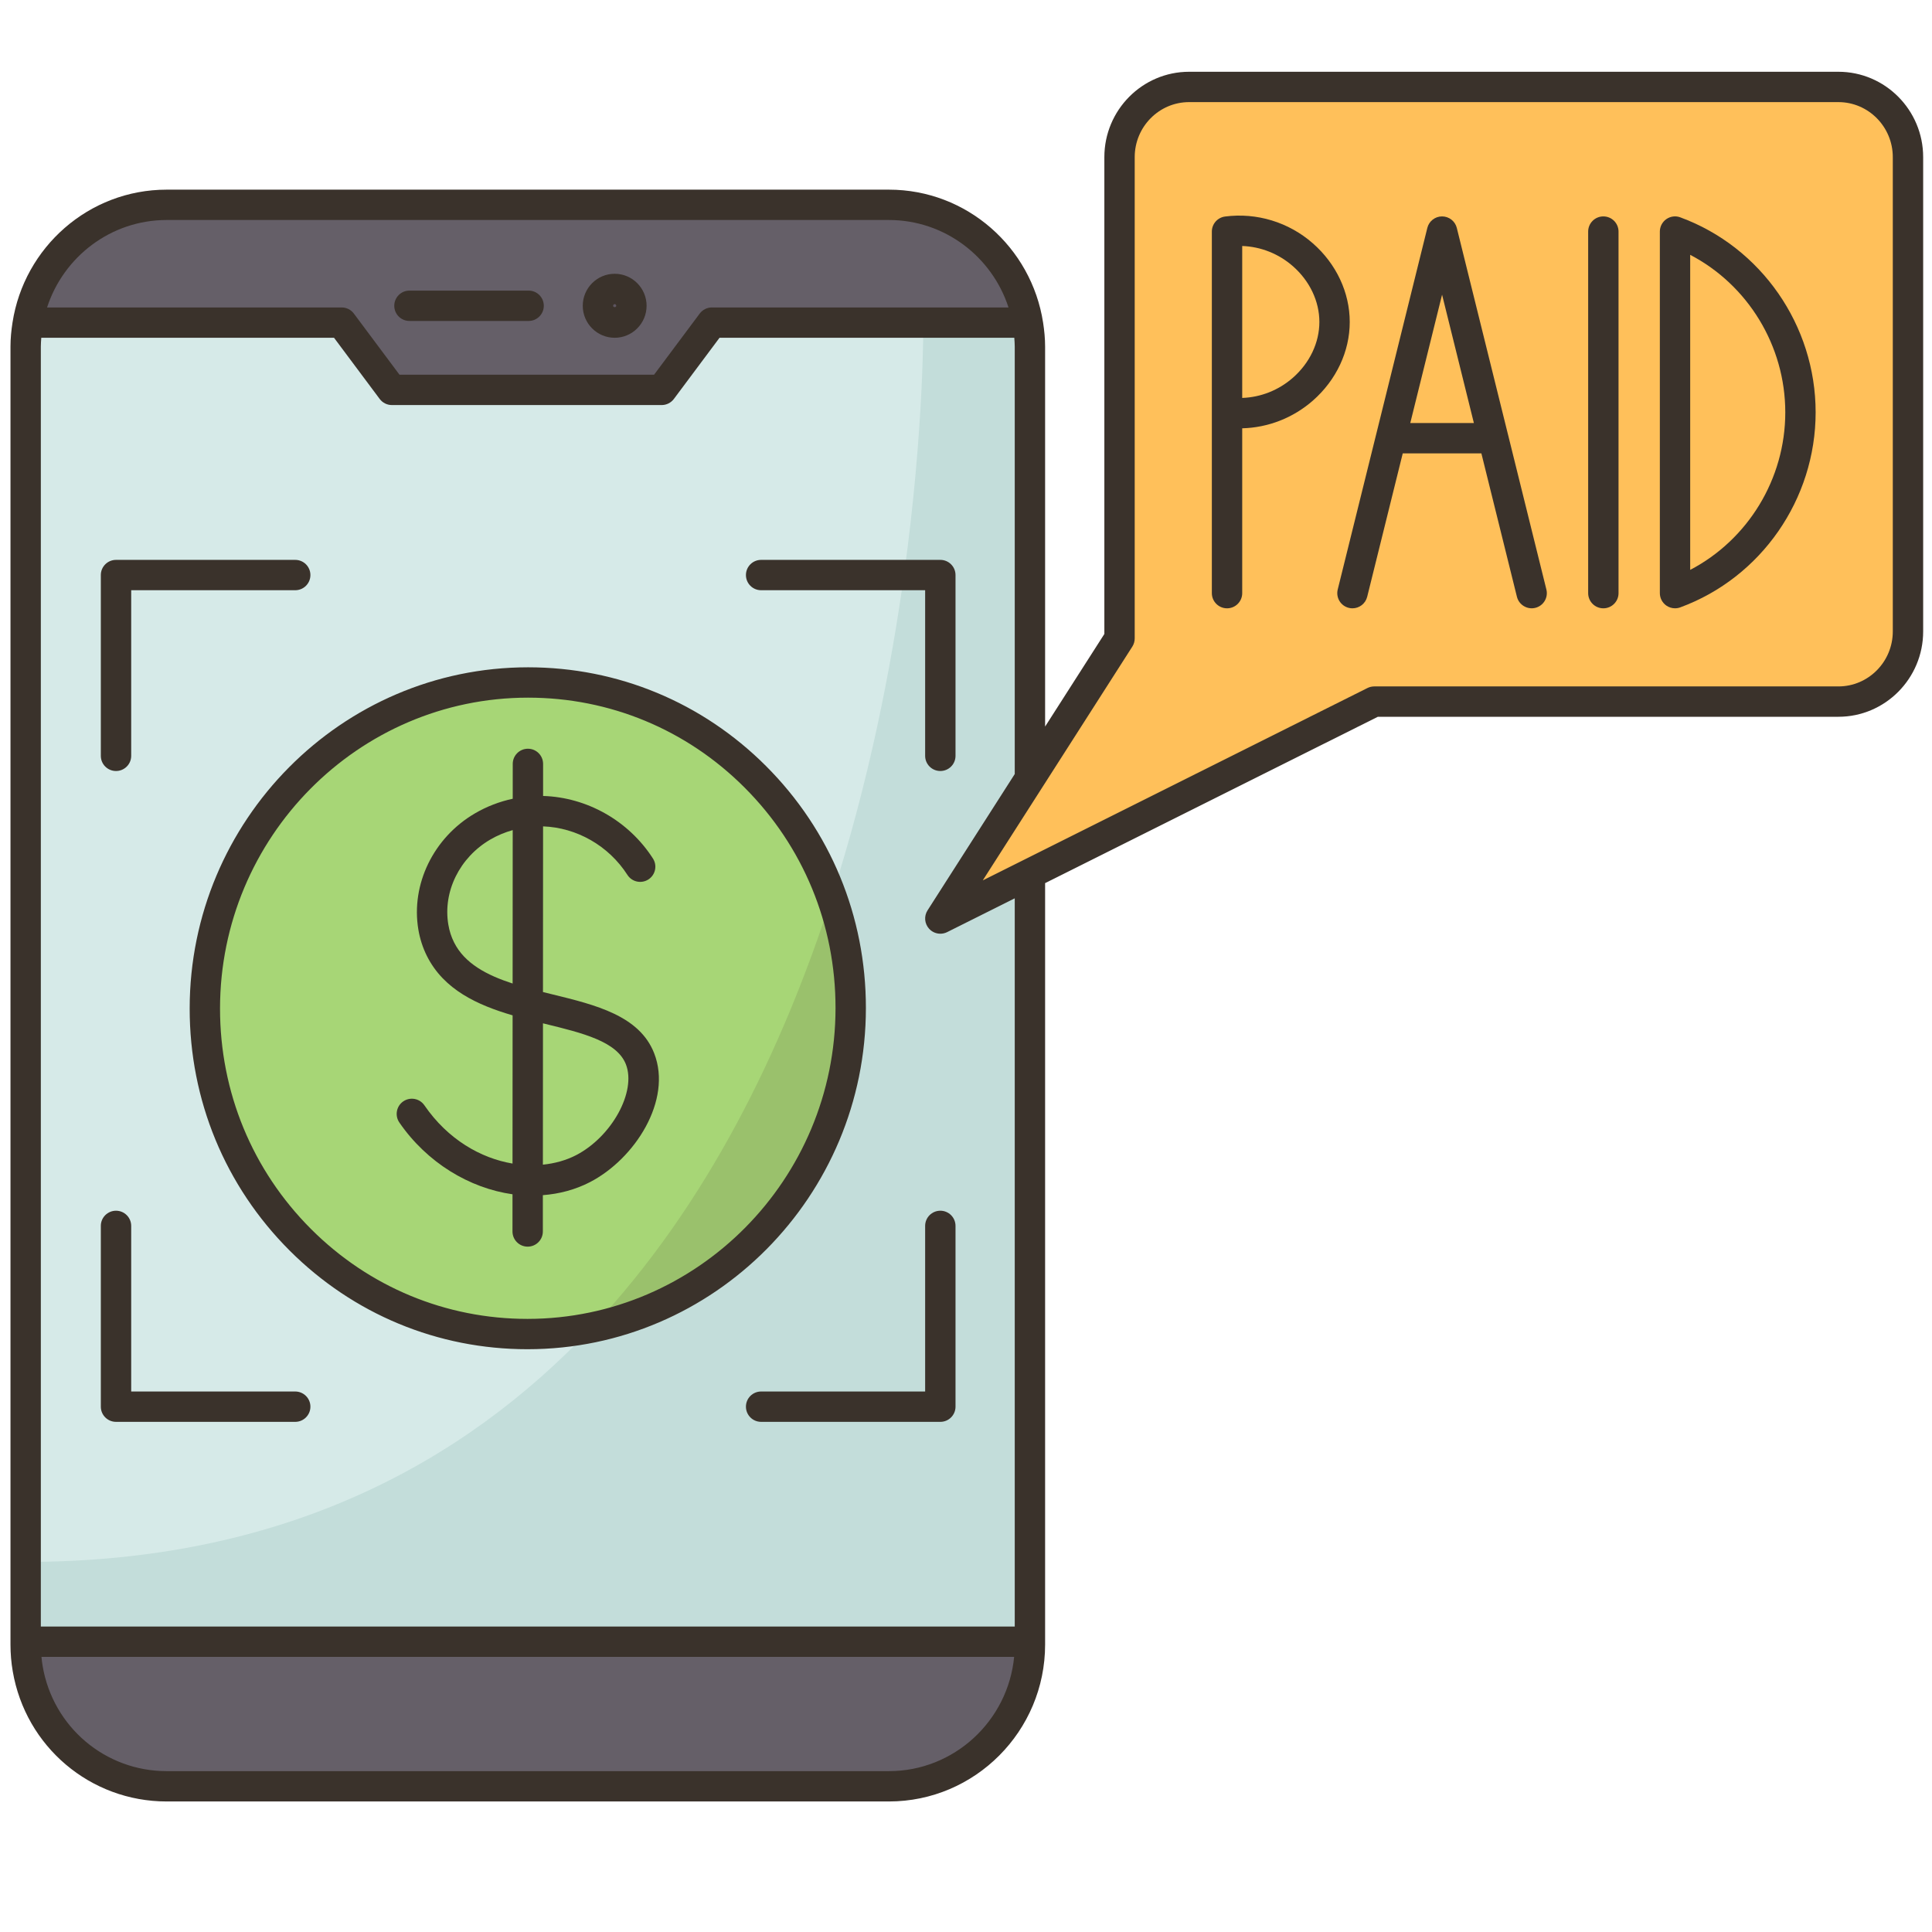 <svg version="1.0" preserveAspectRatio="xMidYMid meet" height="500" viewBox="0 0 375 375" zoomAndPan="magnify" width="500" xmlns:xlink="http://www.w3.org/1999/xlink" xmlns="http://www.w3.org/2000/svg"><defs><clipPath id="2273265824"><path clip-rule="nonzero" d="M 2.035 13.801 L 373.285 13.801 L 373.285 349.801 L 2.035 349.801 Z M 2.035 13.801"></path></clipPath></defs><path fill-rule="nonzero" fill-opacity="1" d="M 356.844 16.875 L 230.793 16.875 C 223.34 16.875 217.301 22.973 217.301 30.512 C 217.301 61.641 217.301 92.77 217.301 123.93 L 199.918 151.082 L 199.918 67.266 C 199.918 65.676 199.77 64.113 199.504 62.613 C 197.324 49.625 186.066 39.758 172.543 39.758 L 32.352 39.758 C 18.828 39.758 7.574 49.625 5.395 62.613 C 5.129 64.113 4.98 65.676 4.98 67.266 L 4.98 319.215 C 4.98 320.805 5.129 322.367 5.363 323.898 C 7.602 336.855 18.828 346.723 32.352 346.723 L 172.543 346.723 C 187.66 346.723 199.918 334.414 199.918 319.215 L 199.918 169.605 L 266.742 136.18 L 356.844 136.18 C 364.297 136.18 370.336 130.086 370.336 122.547 L 370.336 30.512 C 370.336 22.973 364.297 16.875 356.844 16.875 Z M 356.844 16.875" fill="#d6eae8"></path><path fill-rule="nonzero" fill-opacity="1" d="M 356.844 16.875 L 230.793 16.875 C 223.34 16.875 217.301 22.973 217.301 30.512 C 217.301 61.641 217.301 92.77 217.301 123.93 L 199.918 151.082 L 199.918 151.113 L 182.504 178.297 L 199.918 169.605 L 266.742 136.18 L 356.844 136.18 C 364.297 136.18 370.336 130.086 370.336 122.547 L 370.336 30.512 C 370.336 22.973 364.297 16.875 356.844 16.875 Z M 356.844 16.875" fill="#ffc05a"></path><path fill-rule="nonzero" fill-opacity="1" d="M 122.543 59.344 C 122.543 59.777 122.461 60.195 122.297 60.594 C 122.133 60.996 121.898 61.348 121.594 61.656 C 121.289 61.961 120.938 62.199 120.543 62.363 C 120.145 62.531 119.73 62.613 119.301 62.613 C 118.871 62.613 118.457 62.531 118.062 62.363 C 117.664 62.199 117.312 61.961 117.012 61.656 C 116.707 61.348 116.473 60.996 116.309 60.594 C 116.145 60.195 116.062 59.777 116.062 59.344 C 116.062 58.91 116.145 58.492 116.309 58.094 C 116.473 57.691 116.707 57.34 117.012 57.031 C 117.312 56.727 117.664 56.488 118.062 56.324 C 118.457 56.156 118.871 56.074 119.301 56.074 C 119.73 56.074 120.145 56.156 120.543 56.324 C 120.938 56.488 121.289 56.727 121.594 57.031 C 121.898 57.34 122.133 57.691 122.297 58.094 C 122.461 58.492 122.543 58.91 122.543 59.344 Z M 122.543 59.344" fill="#5d5560"></path><path fill-rule="nonzero" fill-opacity="1" d="M 199.918 318.656 L 199.918 319.215 C 199.918 334.414 187.66 346.723 172.543 346.723 L 32.352 346.723 C 18.828 346.723 7.602 336.855 5.363 323.898 C 5.129 322.367 4.98 320.805 4.98 319.215 L 4.98 318.656 Z M 199.918 318.656" fill="#655f68"></path><path fill-rule="nonzero" fill-opacity="1" d="M 199.504 62.613 L 138.188 62.613 L 128.438 75.688 L 76.047 75.688 L 66.324 62.613 L 5.395 62.613 C 7.574 49.625 18.828 39.758 32.352 39.758 L 172.543 39.758 C 186.066 39.758 197.324 49.625 199.504 62.613 Z M 122.543 59.344 C 122.543 57.547 121.098 56.074 119.301 56.074 C 117.504 56.074 116.062 57.547 116.062 59.344 C 116.062 61.172 117.504 62.613 119.301 62.613 C 121.098 62.613 122.543 61.172 122.543 59.344 Z M 122.543 59.344" fill="#655f68"></path><path fill-rule="nonzero" fill-opacity="1" d="M 102.477 132.469 C 67.855 132.469 39.777 160.801 39.75 195.73 C 39.75 230.656 67.797 258.961 102.418 258.93 C 137.039 258.93 165.117 230.598 165.117 195.672 C 165.148 160.742 137.098 132.441 102.477 132.469 Z M 102.477 132.469" fill="#a7d676"></path><path fill-rule="nonzero" fill-opacity="1" d="M 161.406 174.203 C 163.824 180.887 165.117 188.133 165.117 195.672 C 165.117 226.301 143.551 251.832 114.91 257.664 C 137.305 233.898 151.891 203.711 161.406 174.203 Z M 161.406 174.203" fill="#9ac16c"></path><path fill-rule="nonzero" fill-opacity="1" d="M 175.461 111.617 C 179.438 82.875 179.203 62.613 179.203 62.613 L 199.504 62.613 C 199.77 64.113 199.918 65.676 199.918 67.266 L 199.918 151.113 L 182.504 178.297 L 199.918 169.605 L 199.918 318.656 L 4.98 318.656 L 4.98 303.164 C 54.215 303.164 89.543 284.551 114.91 257.664 C 143.551 251.832 165.117 226.301 165.117 195.672 C 165.117 188.133 163.824 180.887 161.406 174.203 C 168.598 151.906 172.898 130.027 175.461 111.617 Z M 175.461 111.617" fill="#c3ddda"></path><path fill-rule="nonzero" fill-opacity="1" d="M 79.473 62.297 L 102.605 62.297 C 104.234 62.297 105.551 60.98 105.551 59.352 C 105.551 57.727 104.234 56.406 102.605 56.406 L 79.473 56.406 C 77.844 56.406 76.527 57.727 76.527 59.352 C 76.527 60.98 77.844 62.297 79.473 62.297 Z M 79.473 62.297" fill="#3a322b"></path><path fill-rule="nonzero" fill-opacity="1" d="M 119.309 65.562 C 122.723 65.562 125.504 62.777 125.504 59.352 C 125.504 55.93 122.727 53.141 119.309 53.141 C 115.891 53.141 113.113 55.93 113.113 59.352 C 113.113 62.777 115.895 65.562 119.309 65.562 Z M 119.309 59.031 C 119.477 59.031 119.613 59.176 119.613 59.352 C 119.613 59.707 119.008 59.707 119.008 59.352 C 119.004 59.176 119.141 59.031 119.309 59.031 Z M 119.309 59.031" fill="#3a322b"></path><path fill-rule="nonzero" fill-opacity="1" d="M 168.07 195.668 C 168.082 177.875 161.191 161.188 148.668 148.672 C 136.312 136.32 119.922 129.523 102.516 129.523 C 102.504 129.523 102.488 129.523 102.477 129.523 C 66.293 129.543 36.836 159.246 36.816 195.734 C 36.805 213.523 43.695 230.215 56.219 242.734 C 68.578 255.086 84.969 261.883 102.375 261.883 C 102.387 261.883 102.402 261.883 102.414 261.883 C 138.598 261.863 168.055 232.16 168.07 195.668 Z M 102.402 255.996 C 102.391 255.996 102.383 255.996 102.371 255.996 C 86.539 255.996 71.625 249.805 60.387 238.57 C 48.977 227.164 42.699 211.953 42.707 195.742 C 42.727 162.496 69.535 135.43 102.477 135.414 C 102.488 135.414 102.5 135.414 102.512 135.414 C 118.344 135.414 133.258 141.602 144.496 152.84 C 155.906 164.242 162.184 179.457 162.176 195.672 C 162.16 228.91 135.348 255.977 102.402 255.996 Z M 102.402 255.996" fill="#3a322b"></path><path fill-rule="nonzero" fill-opacity="1" d="M 107.305 193.027 C 106.668 192.871 106.031 192.715 105.391 192.555 L 105.41 160.398 C 111.918 160.637 118.125 164.129 121.781 169.816 C 122.656 171.188 124.48 171.582 125.852 170.703 C 127.219 169.82 127.617 168.004 126.734 166.633 C 121.996 159.262 113.879 154.746 105.414 154.496 L 105.414 148.273 C 105.414 146.648 104.098 145.328 102.473 145.328 C 102.469 145.328 102.469 145.328 102.469 145.328 C 100.844 145.328 99.523 146.645 99.523 148.273 L 99.52 155.039 C 96.957 155.586 94.496 156.527 92.188 157.875 C 84.141 162.574 79.73 171.641 81.203 180.43 C 81.508 182.234 82.066 183.957 82.859 185.547 C 86.145 192.113 92.691 195.086 99.496 197.078 L 99.48 225.848 C 93.324 224.805 86.949 221.195 82.371 214.535 C 81.449 213.195 79.617 212.859 78.273 213.777 C 76.934 214.699 76.594 216.535 77.512 217.875 C 82.898 225.703 91.137 230.625 99.477 231.809 L 99.473 239.027 C 99.473 240.652 100.789 241.973 102.418 241.973 C 104.047 241.973 105.367 240.656 105.367 239.027 L 105.367 231.98 C 108.547 231.734 111.648 230.93 114.504 229.453 C 123.246 224.938 130.52 213.559 126.98 204.453 C 124.145 197.145 115.582 195.051 107.305 193.027 Z M 99.5 190.902 C 94.516 189.281 90.191 187.031 88.133 182.914 C 87.598 181.852 87.223 180.688 87.02 179.457 C 85.941 173.066 89.215 166.434 95.16 162.961 C 96.547 162.148 98.008 161.551 99.516 161.121 Z M 111.801 224.227 C 109.887 225.215 107.695 225.824 105.375 226.062 L 105.391 198.625 C 105.559 198.664 105.738 198.711 105.906 198.754 C 113.031 200.496 119.762 202.141 121.488 206.59 C 123.551 211.895 118.75 220.633 111.801 224.227 Z M 111.801 224.227" fill="#3a322b"></path><path fill-rule="nonzero" fill-opacity="1" d="M 22.52 149.652 C 24.148 149.652 25.465 148.336 25.465 146.711 L 25.465 114.562 L 57.305 114.562 C 58.934 114.562 60.25 113.246 60.25 111.617 C 60.25 109.992 58.934 108.672 57.305 108.672 L 22.52 108.672 C 20.887 108.672 19.57 109.992 19.57 111.617 L 19.57 146.711 C 19.57 148.336 20.887 149.652 22.52 149.652 Z M 22.52 149.652" fill="#3a322b"></path><path fill-rule="nonzero" fill-opacity="1" d="M 57.305 270.09 L 25.465 270.09 L 25.465 237.945 C 25.465 236.32 24.148 235 22.52 235 C 20.887 235 19.57 236.32 19.57 237.945 L 19.57 273.035 C 19.57 274.66 20.887 275.98 22.52 275.98 L 57.305 275.98 C 58.934 275.98 60.25 274.66 60.25 273.035 C 60.25 271.41 58.934 270.09 57.305 270.09 Z M 57.305 270.09" fill="#3a322b"></path><path fill-rule="nonzero" fill-opacity="1" d="M 179.57 237.945 L 179.57 270.09 L 147.73 270.09 C 146.102 270.09 144.785 271.41 144.785 273.035 C 144.785 274.66 146.102 275.98 147.73 275.98 L 182.52 275.98 C 184.148 275.98 185.465 274.66 185.465 273.035 L 185.465 237.945 C 185.465 236.32 184.148 235 182.52 235 C 180.887 235 179.57 236.32 179.57 237.945 Z M 179.57 237.945" fill="#3a322b"></path><path fill-rule="nonzero" fill-opacity="1" d="M 147.73 114.562 L 179.57 114.562 L 179.57 146.711 C 179.57 148.336 180.887 149.652 182.52 149.652 C 184.148 149.652 185.465 148.336 185.465 146.711 L 185.465 111.617 C 185.465 109.992 184.148 108.672 182.52 108.672 L 147.73 108.672 C 146.102 108.672 144.785 109.992 144.785 111.617 C 144.785 113.246 146.102 114.562 147.73 114.562 Z M 147.73 114.562" fill="#3a322b"></path><path fill-rule="nonzero" fill-opacity="1" d="M 254.832 47.238 C 250.141 43.121 243.934 41.23 237.785 42.027 C 236.316 42.219 235.219 43.469 235.219 44.949 L 235.219 79.996 C 235.219 80.027 235.219 80.059 235.219 80.09 L 235.219 115.129 C 235.219 116.754 236.539 118.074 238.168 118.074 C 239.797 118.074 241.113 116.754 241.113 115.129 L 241.113 83.133 C 246.121 83.008 250.992 81.121 254.832 77.754 C 259.375 73.77 261.984 68.207 261.984 62.496 C 261.984 56.781 259.375 51.223 254.832 47.238 Z M 250.945 73.324 C 248.184 75.746 244.703 77.113 241.113 77.238 L 241.113 47.746 C 244.703 47.875 248.184 49.242 250.945 51.664 C 254.215 54.531 256.09 58.477 256.09 62.492 C 256.09 66.508 254.215 70.457 250.945 73.324 Z M 250.945 73.324" fill="#3a322b"></path><path fill-rule="nonzero" fill-opacity="1" d="M 311.207 42.004 C 309.578 42.004 308.262 43.324 308.262 44.949 L 308.262 115.129 C 308.262 116.754 309.578 118.074 311.207 118.074 C 312.84 118.074 314.156 116.754 314.156 115.129 L 314.156 44.949 C 314.156 43.32 312.836 42.004 311.207 42.004 Z M 311.207 42.004" fill="#3a322b"></path><path fill-rule="nonzero" fill-opacity="1" d="M 326.137 42.184 C 325.238 41.844 324.227 41.98 323.438 42.531 C 322.648 43.082 322.176 43.984 322.176 44.945 L 322.176 115.125 C 322.176 116.09 322.648 116.992 323.438 117.543 C 323.938 117.891 324.527 118.07 325.121 118.07 C 325.465 118.07 325.809 118.012 326.137 117.891 C 341.855 112.109 352.414 96.898 352.414 80.031 C 352.414 63.168 341.855 47.961 326.137 42.184 Z M 328.066 110.613 L 328.066 49.465 C 339.258 55.305 346.523 67.102 346.523 80.039 C 346.523 92.977 339.258 104.77 328.066 110.613 Z M 328.066 110.613" fill="#3a322b"></path><path fill-rule="nonzero" fill-opacity="1" d="M 292.703 84.344 C 292.695 84.32 292.691 84.301 292.684 84.277 L 282.766 44.242 C 282.441 42.93 281.258 42.004 279.902 42.004 C 278.547 42.004 277.367 42.926 277.043 44.242 L 267.129 84.25 C 267.109 84.312 267.094 84.371 267.082 84.434 L 259.652 114.422 C 259.262 116 260.223 117.598 261.805 117.988 C 262.043 118.047 262.277 118.074 262.512 118.074 C 263.832 118.074 265.035 117.18 265.371 115.836 L 272.273 87.996 L 287.535 87.996 L 294.434 115.836 C 294.828 117.418 296.445 118.371 298.004 117.984 C 299.582 117.594 300.547 116 300.152 114.418 Z M 273.734 82.105 L 279.906 57.195 L 286.078 82.105 Z M 273.734 82.105" fill="#3a322b"></path><g clip-path="url(#2273265824)"><path fill-rule="nonzero" fill-opacity="1" d="M 356.832 13.93 L 230.805 13.93 C 221.734 13.93 214.355 21.363 214.355 30.5 L 214.355 123.055 L 202.855 141.027 L 202.855 67.273 C 202.855 65.688 202.699 64.141 202.465 62.617 C 202.465 62.609 202.461 62.605 202.461 62.598 C 200.211 48.02 187.672 36.812 172.535 36.812 L 32.352 36.812 C 17.219 36.812 4.68 48.016 2.43 62.598 C 2.43 62.605 2.426 62.609 2.426 62.617 C 2.191 64.141 2.035 65.688 2.035 67.273 L 2.035 319.207 C 2.035 320.953 2.18 322.699 2.473 324.395 C 4.977 339.039 17.543 349.664 32.352 349.664 L 172.531 349.664 C 189.254 349.664 202.855 336 202.855 319.207 L 202.855 171.414 L 267.441 139.125 L 356.832 139.125 C 365.902 139.125 373.285 131.691 373.285 122.559 L 373.285 30.5 C 373.285 21.363 365.902 13.93 356.832 13.93 Z M 32.352 42.703 L 172.531 42.703 C 183.363 42.703 192.559 49.836 195.75 59.676 L 138.18 59.676 C 137.25 59.676 136.375 60.113 135.816 60.859 L 126.953 72.734 L 77.543 72.734 L 68.68 60.859 C 68.125 60.113 67.246 59.676 66.316 59.676 L 9.137 59.676 C 12.328 49.836 21.523 42.703 32.352 42.703 Z M 172.531 343.777 L 32.352 343.777 C 20.422 343.777 10.301 335.211 8.281 323.406 C 8.176 322.812 8.105 322.207 8.051 321.598 L 196.844 321.598 C 195.645 334.027 185.203 343.777 172.531 343.777 Z M 196.961 315.707 L 7.926 315.707 L 7.926 67.273 C 7.926 66.695 7.973 66.129 8.012 65.562 L 64.836 65.562 L 73.699 77.438 C 74.254 78.184 75.133 78.621 76.062 78.621 L 128.434 78.621 C 129.359 78.621 130.238 78.184 130.797 77.438 L 139.66 65.562 L 196.875 65.562 C 196.914 66.129 196.961 66.695 196.961 67.273 L 196.961 150.242 L 180.035 176.703 C 179.32 177.816 179.441 179.273 180.328 180.258 C 180.898 180.895 181.703 181.234 182.52 181.234 C 182.965 181.234 183.418 181.133 183.836 180.926 L 196.961 174.363 Z M 367.391 122.559 C 367.391 128.445 362.656 133.234 356.832 133.234 L 266.746 133.234 C 266.289 133.234 265.832 133.34 265.426 133.543 L 190.758 170.879 L 219.785 125.504 C 220.086 125.031 220.246 124.48 220.246 123.918 L 220.246 30.5 C 220.246 24.609 224.98 19.82 230.805 19.82 L 356.832 19.82 C 362.656 19.82 367.391 24.613 367.391 30.5 Z M 367.391 122.559" fill="#3a322b"></path></g></svg>